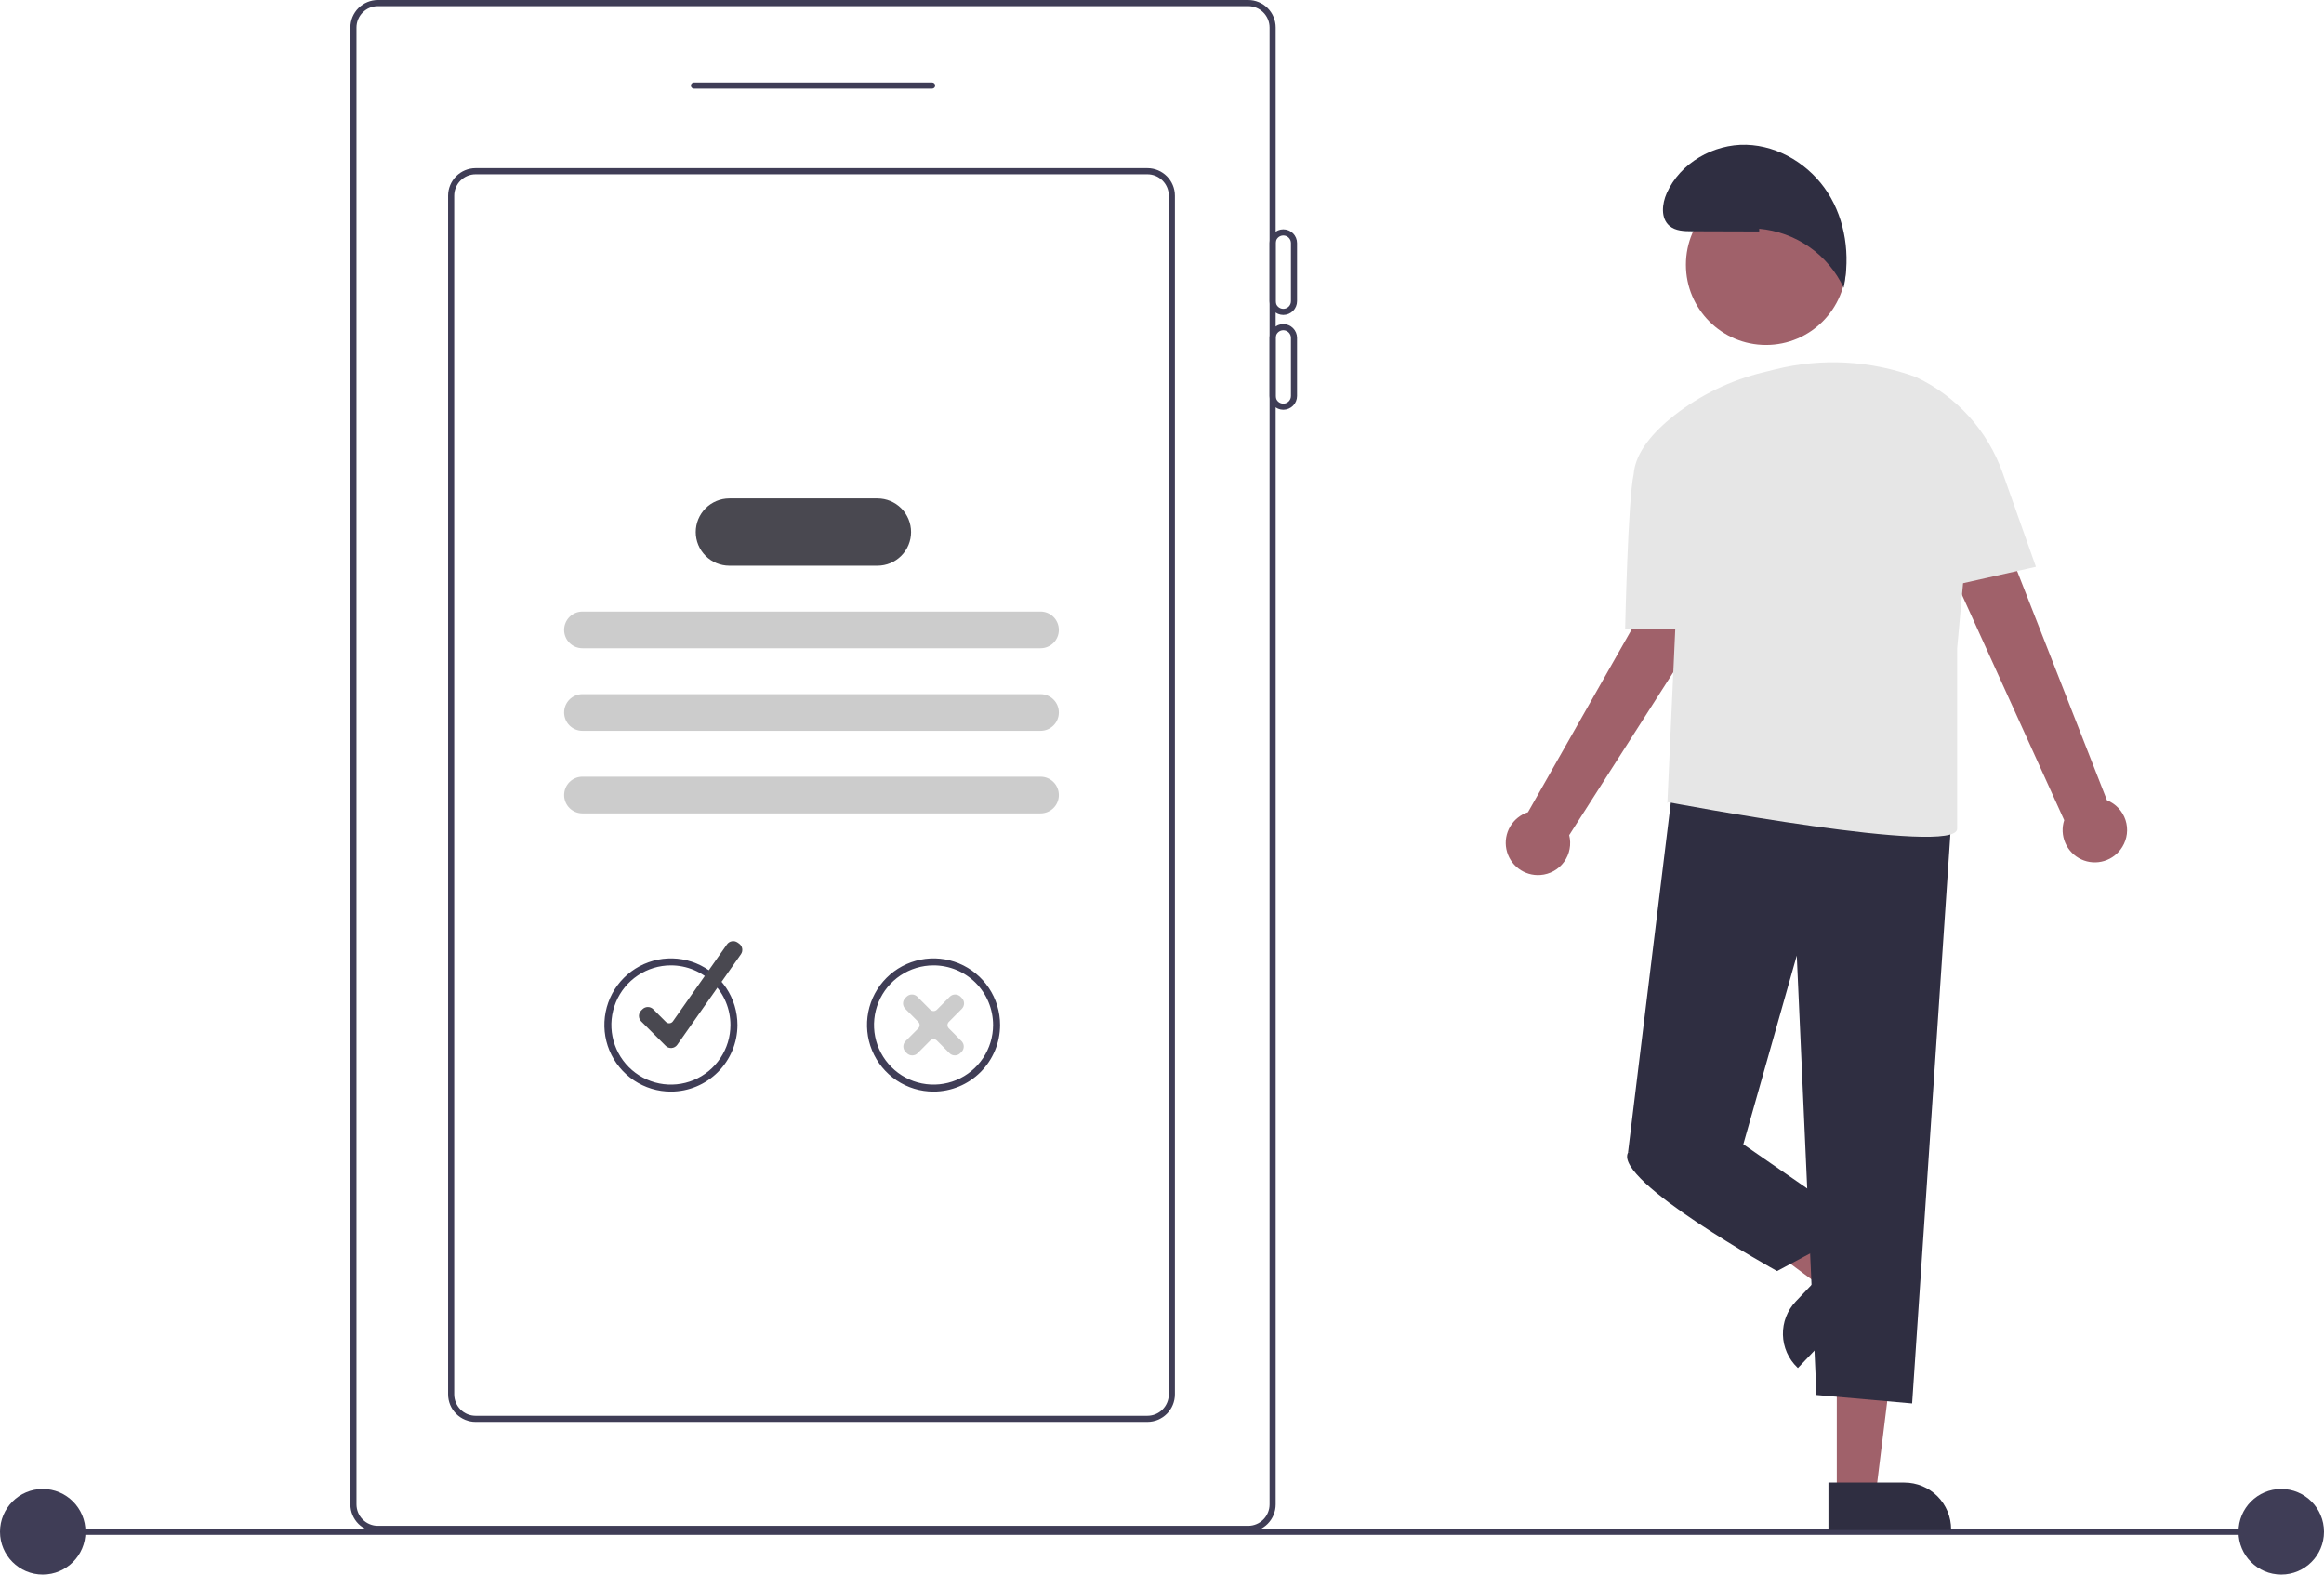
<svg width="155" height="105" viewBox="0 0 155 105" fill="none" xmlns="http://www.w3.org/2000/svg">
<g clip-path="url(#clip0_868_8183)">
<path d="M150.926 101.941H2.76V102.349H150.926V101.941Z" fill="#3F3D56"/>
<path d="M2.852 105C4.426 105 5.703 103.722 5.703 102.146C5.703 100.569 4.426 99.291 2.852 99.291C1.277 99.291 0 100.569 0 102.146C0 103.722 1.277 105 2.852 105Z" fill="#3F3D56"/>
<path d="M152.149 105C153.723 105 155 103.722 155 102.146C155 100.569 153.723 99.291 152.149 99.291C150.574 99.291 149.297 100.569 149.297 102.146C149.297 103.722 150.574 105 152.149 105Z" fill="#3F3D56"/>
<path d="M83.249 102.156H25.201C24.715 102.155 24.249 101.962 23.905 101.618C23.561 101.274 23.368 100.807 23.368 100.321V1.835C23.368 1.349 23.561 0.882 23.905 0.538C24.249 0.194 24.715 0.001 25.201 0H83.249C83.735 0.001 84.201 0.194 84.545 0.538C84.889 0.882 85.082 1.349 85.082 1.835V100.321C85.082 100.807 84.889 101.274 84.545 101.618C84.201 101.962 83.735 102.155 83.249 102.156ZM25.201 0.408C24.823 0.408 24.46 0.559 24.193 0.826C23.926 1.094 23.776 1.457 23.775 1.835V100.321C23.776 100.699 23.926 101.062 24.193 101.329C24.46 101.597 24.823 101.748 25.201 101.748H83.249C83.627 101.748 83.99 101.597 84.257 101.329C84.524 101.062 84.675 100.699 84.675 100.321V1.835C84.675 1.457 84.524 1.094 84.257 0.826C83.99 0.559 83.627 0.408 83.249 0.408H25.201Z" fill="#3F3D56"/>
<path d="M62.169 5.914H46.282C46.227 5.914 46.176 5.892 46.138 5.854C46.099 5.816 46.078 5.764 46.078 5.71C46.078 5.656 46.099 5.604 46.138 5.566C46.176 5.527 46.227 5.506 46.282 5.506H62.169C62.223 5.506 62.274 5.527 62.313 5.566C62.351 5.604 62.372 5.656 62.372 5.71C62.372 5.764 62.351 5.816 62.313 5.854C62.274 5.892 62.223 5.914 62.169 5.914Z" fill="#3F3D56"/>
<path d="M76.528 94.815H31.718C31.233 94.815 30.767 94.621 30.423 94.277C30.079 93.933 29.886 93.467 29.885 92.98V13.05C29.886 12.563 30.079 12.097 30.423 11.753C30.767 11.409 31.233 11.215 31.718 11.215H76.528C77.014 11.215 77.48 11.409 77.824 11.753C78.167 12.097 78.361 12.563 78.361 13.05V92.98C78.361 93.467 78.167 93.933 77.824 94.277C77.48 94.621 77.014 94.815 76.528 94.815ZM31.718 11.623C31.34 11.623 30.978 11.774 30.711 12.041C30.444 12.309 30.293 12.672 30.293 13.05V92.98C30.293 93.359 30.444 93.722 30.711 93.989C30.978 94.257 31.34 94.407 31.718 94.408H76.528C76.906 94.407 77.268 94.257 77.536 93.989C77.803 93.722 77.953 93.359 77.954 92.98V13.05C77.953 12.672 77.803 12.309 77.536 12.041C77.268 11.774 76.906 11.623 76.528 11.623H31.718Z" fill="#3F3D56"/>
<path d="M85.592 21.002C85.349 21.002 85.116 20.905 84.944 20.733C84.772 20.561 84.675 20.328 84.675 20.085V16.21C84.675 15.967 84.772 15.734 84.944 15.562C85.115 15.39 85.349 15.293 85.592 15.293C85.835 15.293 86.068 15.39 86.24 15.562C86.412 15.734 86.508 15.967 86.508 16.21V20.085C86.508 20.328 86.411 20.561 86.24 20.733C86.068 20.905 85.835 21.002 85.592 21.002ZM85.592 15.701C85.457 15.701 85.327 15.755 85.232 15.85C85.136 15.946 85.083 16.075 85.082 16.21V20.085C85.082 20.22 85.136 20.35 85.232 20.445C85.327 20.541 85.457 20.595 85.592 20.595C85.727 20.595 85.856 20.541 85.952 20.445C86.047 20.35 86.101 20.22 86.101 20.085V16.21C86.101 16.075 86.047 15.946 85.952 15.85C85.856 15.755 85.727 15.701 85.592 15.701Z" fill="#3F3D56"/>
<path d="M85.592 27.324C85.349 27.323 85.116 27.227 84.944 27.055C84.772 26.883 84.675 26.649 84.675 26.406V22.532C84.675 22.288 84.772 22.055 84.944 21.883C85.115 21.711 85.349 21.614 85.592 21.614C85.835 21.614 86.068 21.711 86.24 21.883C86.412 22.055 86.508 22.288 86.508 22.532V26.406C86.508 26.649 86.411 26.883 86.24 27.055C86.068 27.227 85.835 27.323 85.592 27.324ZM85.592 22.022C85.457 22.022 85.327 22.076 85.232 22.172C85.136 22.267 85.083 22.397 85.082 22.532V26.406C85.082 26.541 85.136 26.671 85.232 26.767C85.327 26.862 85.457 26.916 85.592 26.916C85.727 26.916 85.856 26.862 85.952 26.767C86.047 26.671 86.101 26.541 86.101 26.406V22.532C86.101 22.397 86.047 22.267 85.952 22.172C85.856 22.076 85.727 22.022 85.592 22.022Z" fill="#3F3D56"/>
<path d="M69.399 43.229H38.847C38.523 43.229 38.212 43.1 37.983 42.871C37.754 42.641 37.625 42.33 37.625 42.006C37.625 41.681 37.754 41.37 37.983 41.141C38.212 40.911 38.523 40.782 38.847 40.782H69.399C69.723 40.782 70.034 40.911 70.263 41.141C70.493 41.37 70.621 41.681 70.621 42.006C70.621 42.33 70.493 42.641 70.263 42.871C70.034 43.1 69.723 43.229 69.399 43.229Z" fill="#CCCCCC"/>
<path d="M69.399 48.735H38.847C38.523 48.735 38.212 48.606 37.983 48.377C37.754 48.147 37.625 47.836 37.625 47.511C37.625 47.187 37.754 46.876 37.983 46.646C38.212 46.417 38.523 46.288 38.847 46.288H69.399C69.723 46.288 70.034 46.417 70.263 46.646C70.493 46.876 70.621 47.187 70.621 47.511C70.621 47.836 70.493 48.147 70.263 48.377C70.034 48.606 69.723 48.735 69.399 48.735Z" fill="#CCCCCC"/>
<path d="M69.399 54.24H38.847C38.523 54.24 38.212 54.111 37.983 53.882C37.754 53.652 37.625 53.341 37.625 53.016C37.625 52.692 37.754 52.381 37.983 52.151C38.212 51.922 38.523 51.793 38.847 51.793H69.399C69.723 51.793 70.034 51.922 70.263 52.151C70.493 52.381 70.621 52.692 70.621 53.016C70.621 53.341 70.493 53.652 70.263 53.882C70.034 54.111 69.723 54.24 69.399 54.24Z" fill="#CCCCCC"/>
<path d="M58.523 37.724H48.644C48.05 37.724 47.48 37.488 47.059 37.067C46.639 36.647 46.403 36.076 46.403 35.481C46.403 34.886 46.639 34.316 47.059 33.895C47.48 33.475 48.05 33.238 48.644 33.238H58.523C59.117 33.238 59.687 33.475 60.108 33.895C60.528 34.316 60.764 34.886 60.764 35.481C60.764 36.076 60.528 36.647 60.108 37.067C59.687 37.488 59.117 37.724 58.523 37.724Z" fill="#494850"/>
<path d="M44.747 72.792C43.869 72.792 43.011 72.532 42.281 72.043C41.552 71.555 40.983 70.862 40.647 70.05C40.311 69.238 40.223 68.345 40.395 67.483C40.566 66.621 40.988 65.83 41.609 65.208C42.23 64.587 43.02 64.164 43.881 63.993C44.742 63.821 45.634 63.909 46.445 64.245C47.256 64.582 47.949 65.151 48.436 65.882C48.924 66.612 49.184 67.471 49.184 68.35C49.183 69.528 48.715 70.657 47.883 71.49C47.051 72.322 45.923 72.791 44.747 72.792ZM44.747 64.375C43.962 64.375 43.194 64.608 42.541 65.045C41.888 65.481 41.379 66.102 41.078 66.829C40.778 67.555 40.699 68.354 40.853 69.125C41.006 69.896 41.384 70.604 41.939 71.16C42.495 71.716 43.202 72.095 43.972 72.248C44.742 72.401 45.541 72.323 46.266 72.022C46.992 71.721 47.612 71.212 48.048 70.558C48.484 69.904 48.717 69.136 48.717 68.35C48.717 67.828 48.614 67.311 48.415 66.829C48.215 66.346 47.923 65.908 47.554 65.539C47.186 65.17 46.748 64.877 46.266 64.677C45.785 64.478 45.268 64.375 44.747 64.375Z" fill="#3F3D56"/>
<path d="M44.754 69.888C44.688 69.888 44.621 69.874 44.56 69.849C44.498 69.823 44.442 69.786 44.395 69.738L42.764 68.106C42.717 68.058 42.679 68.002 42.654 67.941C42.628 67.879 42.615 67.812 42.615 67.745C42.615 67.678 42.628 67.612 42.654 67.55C42.679 67.489 42.717 67.432 42.764 67.385L42.849 67.3C42.944 67.205 43.074 67.151 43.209 67.151C43.343 67.151 43.473 67.205 43.569 67.3L44.414 68.146C44.445 68.178 44.483 68.202 44.525 68.218C44.567 68.233 44.612 68.239 44.656 68.235C44.701 68.231 44.744 68.218 44.782 68.195C44.821 68.173 44.854 68.143 44.88 68.106L48.484 62.978C48.562 62.867 48.681 62.792 48.814 62.769C48.947 62.746 49.083 62.777 49.194 62.855L49.292 62.924C49.347 62.962 49.393 63.011 49.429 63.068C49.465 63.124 49.489 63.187 49.501 63.253C49.512 63.319 49.51 63.387 49.496 63.452C49.481 63.517 49.454 63.579 49.415 63.634L45.171 69.671C45.128 69.732 45.073 69.783 45.008 69.82C44.944 69.857 44.872 69.879 44.798 69.886C44.783 69.887 44.769 69.888 44.754 69.888Z" fill="#494850"/>
<path d="M62.263 72.792C61.386 72.792 60.528 72.532 59.798 72.043C59.068 71.555 58.499 70.862 58.164 70.05C57.828 69.238 57.74 68.345 57.911 67.483C58.082 66.621 58.505 65.83 59.126 65.208C59.746 64.587 60.537 64.164 61.398 63.993C62.258 63.821 63.151 63.909 63.962 64.245C64.772 64.582 65.465 65.151 65.953 65.882C66.441 66.612 66.701 67.471 66.701 68.35C66.7 69.528 66.232 70.657 65.4 71.49C64.568 72.322 63.44 72.791 62.263 72.792ZM62.263 64.375C61.478 64.375 60.71 64.608 60.057 65.045C59.405 65.481 58.896 66.102 58.595 66.829C58.295 67.555 58.216 68.354 58.369 69.125C58.522 69.896 58.901 70.604 59.456 71.16C60.011 71.716 60.719 72.095 61.489 72.248C62.259 72.401 63.057 72.323 63.783 72.022C64.508 71.721 65.128 71.212 65.565 70.558C66.001 69.904 66.234 69.136 66.234 68.35C66.234 67.828 66.131 67.311 65.932 66.829C65.732 66.346 65.44 65.908 65.071 65.539C64.702 65.17 64.264 64.877 63.783 64.677C63.301 64.478 62.785 64.375 62.263 64.375Z" fill="#3F3D56"/>
<path d="M63.685 70.381H63.684C63.617 70.381 63.551 70.368 63.489 70.343C63.428 70.317 63.372 70.279 63.325 70.231L62.48 69.383C62.421 69.328 62.344 69.296 62.263 69.296C62.183 69.296 62.105 69.327 62.047 69.383L61.202 70.232C61.155 70.279 61.099 70.317 61.037 70.343C60.975 70.368 60.909 70.381 60.842 70.381H60.841C60.775 70.382 60.708 70.368 60.647 70.343C60.585 70.317 60.529 70.28 60.482 70.232L60.397 70.148C60.302 70.053 60.248 69.923 60.248 69.788C60.248 69.653 60.301 69.523 60.396 69.427L61.245 68.575C61.302 68.518 61.334 68.44 61.334 68.359C61.334 68.278 61.302 68.201 61.245 68.143L60.377 67.271C60.282 67.175 60.228 67.046 60.228 66.911C60.229 66.776 60.282 66.646 60.378 66.551L60.462 66.466C60.51 66.419 60.566 66.381 60.627 66.356C60.689 66.33 60.755 66.317 60.822 66.317H60.823C60.89 66.317 60.956 66.331 61.018 66.356C61.079 66.382 61.135 66.42 61.182 66.467L62.047 67.335C62.105 67.391 62.183 67.422 62.263 67.422C62.344 67.422 62.421 67.391 62.48 67.335L63.344 66.467C63.391 66.42 63.447 66.382 63.509 66.356C63.571 66.331 63.637 66.317 63.704 66.317H63.705C63.772 66.317 63.838 66.33 63.899 66.356C63.961 66.381 64.017 66.419 64.064 66.466L64.149 66.551C64.244 66.646 64.298 66.776 64.298 66.911C64.298 67.046 64.245 67.175 64.15 67.271L63.282 68.143C63.225 68.201 63.193 68.278 63.193 68.359C63.193 68.44 63.225 68.518 63.282 68.575L64.13 69.427C64.225 69.523 64.279 69.653 64.279 69.788C64.278 69.923 64.225 70.053 64.129 70.148L64.045 70.233C63.998 70.28 63.941 70.317 63.88 70.343C63.818 70.368 63.752 70.382 63.685 70.381Z" fill="#CCCCCC"/>
<path d="M122.505 99.608H125.109L126.349 89.553H122.505V99.608Z" fill="#A0616A"/>
<path d="M130.131 102.028H121.948V98.863H127.013C127.423 98.863 127.828 98.944 128.207 99.1C128.585 99.257 128.929 99.487 129.218 99.777C129.508 100.067 129.737 100.411 129.894 100.79C130.051 101.169 130.131 101.575 130.131 101.984V102.028Z" fill="#2F2E41"/>
<path d="M123.421 84.027L121.624 85.915L113.497 79.877L116.148 77.092L123.421 84.027Z" fill="#A0616A"/>
<path d="M119.773 86.781L123.267 83.109L125.556 85.292L119.912 91.224L119.88 91.194C119.281 90.623 118.933 89.837 118.913 89.01C118.893 88.182 119.202 87.38 119.773 86.781Z" fill="#2F2E41"/>
<path d="M141.546 56.48C141.711 56.214 141.816 55.916 141.853 55.605C141.89 55.295 141.859 54.98 141.762 54.683C141.664 54.386 141.503 54.114 141.289 53.886C141.075 53.658 140.814 53.48 140.524 53.364L130.3 27.279L126.315 29.668L137.673 54.693C137.51 55.193 137.537 55.736 137.748 56.218C137.959 56.7 138.339 57.088 138.817 57.309C139.294 57.529 139.836 57.566 140.339 57.413C140.842 57.261 141.271 56.928 141.546 56.48Z" fill="#A0616A"/>
<path d="M102.74 58.349C103.051 58.327 103.354 58.236 103.627 58.084C103.9 57.932 104.136 57.722 104.319 57.469C104.502 57.215 104.627 56.925 104.685 56.618C104.744 56.311 104.735 55.995 104.658 55.692L119.741 32.086L115.469 30.261L101.909 54.161C101.409 54.324 100.986 54.665 100.72 55.119C100.454 55.573 100.364 56.108 100.467 56.625C100.569 57.141 100.857 57.602 101.276 57.919C101.695 58.237 102.216 58.39 102.74 58.349Z" fill="#A0616A"/>
<path d="M130.2 53.867L127.53 93.588L121.15 93.025L119.836 63.719L116.271 76.306L108.578 76.869L111.623 51.988L130.2 53.867Z" fill="#2F2E41"/>
<path d="M115.145 74.428L116.271 76.306L124.152 81.754L118.523 84.76C118.523 84.76 107.639 78.748 108.577 76.87L115.145 74.428Z" fill="#2F2E41"/>
<path d="M135.787 37.796L133.566 31.53C133.071 30.136 132.306 28.854 131.314 27.758C130.321 26.662 129.122 25.774 127.785 25.145C124.778 24.036 121.509 23.857 118.4 24.631C118.145 24.694 117.875 24.761 117.592 24.832C115.437 25.355 113.418 26.331 111.669 27.696C110.3 28.776 109.069 30.144 108.959 31.615C108.959 31.618 108.957 31.621 108.957 31.624C108.578 33.287 108.39 41.928 108.39 41.928H111.733L111.205 53.575L111.247 53.491C111.247 53.491 130.532 57.145 130.532 55.266V43.243L130.928 38.89L135.787 37.796Z" fill="#E6E6E6"/>
<path d="M117.786 23.004C120.738 23.004 123.13 20.609 123.13 17.654C123.13 14.699 120.738 12.304 117.786 12.304C114.834 12.304 112.442 14.699 112.442 17.654C112.442 20.609 114.834 23.004 117.786 23.004Z" fill="#A0616A"/>
<path d="M117.33 15.435L112.836 15.421C112.314 15.419 111.744 15.401 111.346 15.062C110.747 14.552 110.847 13.59 111.168 12.871C112.061 10.87 114.279 9.598 116.468 9.657C118.657 9.716 120.73 11.013 121.909 12.86C123.088 14.707 123.407 17.04 122.963 19.187C122.449 18.095 121.659 17.158 120.67 16.468C119.682 15.778 118.529 15.359 117.329 15.254L117.33 15.435Z" fill="#2F2E41"/>
</g>
<defs>
<clipPath id="clip0_868_8183">
<rect width="155" height="105" fill="white"/>
</clipPath>
</defs>
</svg>
